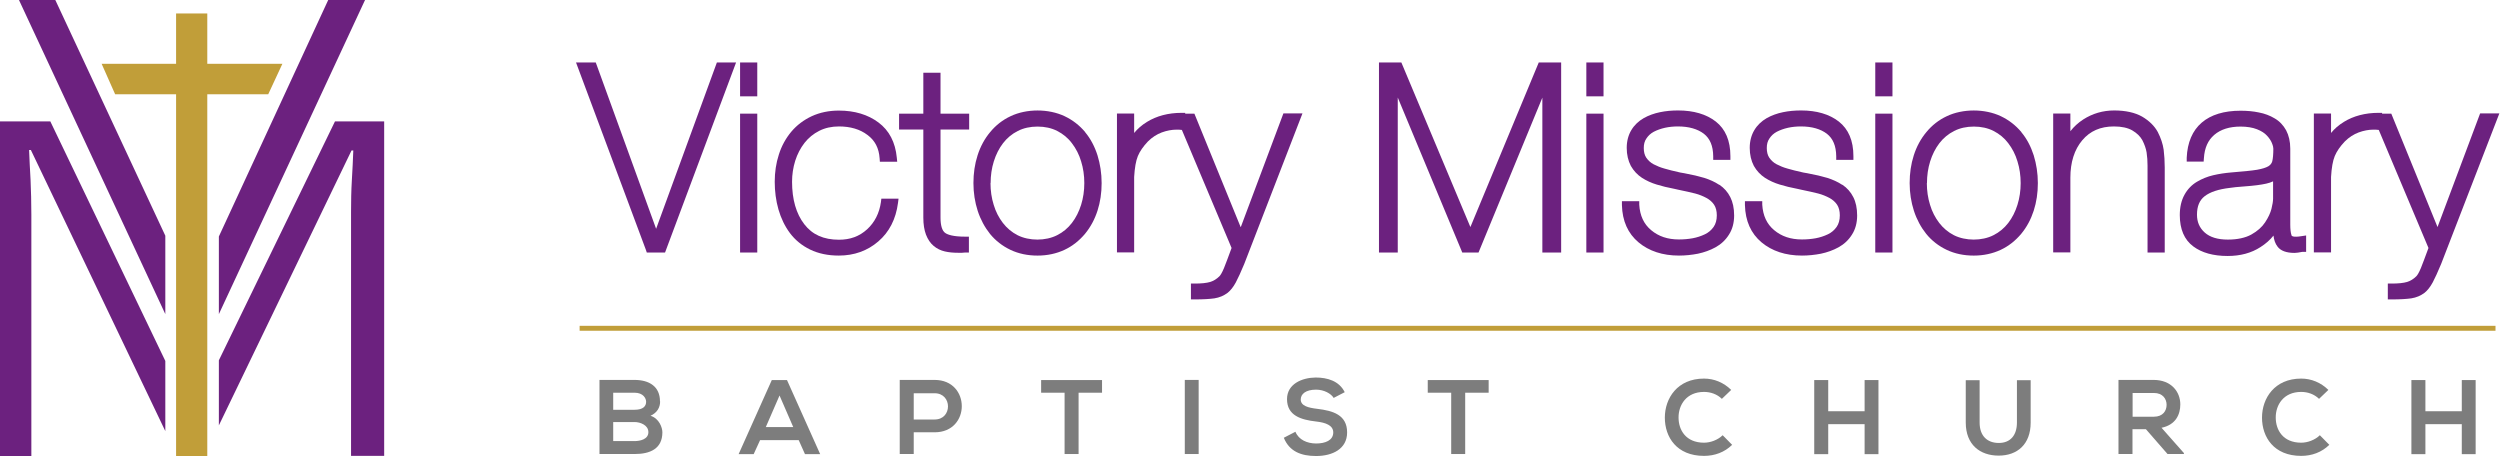 <svg width="260" height="48" viewBox="0 0 260 48" fill="none" xmlns="http://www.w3.org/2000/svg">
<g clip-path="url(#clip0_1_75)">
<path d="M29.368 6.636H21.558V1.403H18.313V6.636H10.57L11.975 9.805H18.313V47.426H21.558V9.805H27.896L29.368 6.636Z" fill="#C19E39"/>
<path d="M5.753 0H1.973L17.193 32.668V24.514L5.753 0Z" fill="#6C217F"/>
<path d="M37.964 0H34.134L22.762 24.596V32.668L37.964 0Z" fill="#6C217F"/>
<path d="M5.235 12.628H0V47.426H3.261V22.335C3.261 21.064 3.228 19.858 3.178 18.703C3.111 17.547 3.061 16.524 3.027 15.6H3.211L17.193 44.834V37.538L5.235 12.628Z" fill="#6C217F"/>
<path d="M34.837 12.628L22.762 37.472V44.24L36.559 15.649H36.743C36.71 16.59 36.66 17.63 36.593 18.736C36.526 19.858 36.509 20.948 36.509 22.021V47.409H39.954V12.628H34.837Z" fill="#6C217F"/>
</g>
<g clip-path="url(#clip1_1_75)">
<path d="M68.236 23.795L62.055 6.761L61.958 6.497H59.906L67.183 26.012L67.266 26.262H69.165L76.552 6.497H74.556L68.236 23.795Z" fill="#6C217F"/>
<path d="M78.756 11.819H76.968V26.262H78.756V11.819Z" fill="#6C217F"/>
<path d="M78.756 6.497H76.968V10.018H78.756V6.497Z" fill="#6C217F"/>
<path d="M91.618 21.009C91.452 22.173 90.967 23.129 90.177 23.85C89.373 24.585 88.416 24.931 87.252 24.931C85.658 24.931 84.48 24.404 83.649 23.323C82.803 22.228 82.374 20.745 82.374 18.902C82.374 18.154 82.484 17.419 82.706 16.712C82.928 16.019 83.247 15.409 83.662 14.869C84.078 14.342 84.591 13.912 85.201 13.607C85.797 13.303 86.49 13.15 87.252 13.15C88.43 13.15 89.442 13.441 90.218 14.037C90.994 14.605 91.41 15.409 91.48 16.463L91.507 16.823H93.309L93.267 16.393C93.115 14.799 92.477 13.566 91.355 12.734C90.26 11.916 88.874 11.501 87.238 11.501C86.213 11.501 85.27 11.695 84.425 12.083C83.593 12.471 82.872 13.011 82.29 13.704C81.722 14.384 81.278 15.188 81.001 16.075C80.71 16.962 80.572 17.918 80.572 18.902C80.572 19.886 80.696 20.87 80.96 21.785C81.223 22.7 81.625 23.531 82.152 24.238C82.692 24.959 83.399 25.541 84.258 25.957C85.118 26.372 86.116 26.58 87.238 26.58C88.832 26.58 90.218 26.081 91.341 25.111C92.477 24.141 93.17 22.797 93.392 21.106L93.448 20.662H91.66L91.618 20.995V21.009Z" fill="#6C217F"/>
<path d="M97.814 7.565H96.026V11.819H93.503V13.469H96.026V22.63C96.026 23.337 96.123 23.933 96.303 24.404C96.497 24.903 96.76 25.291 97.107 25.582C97.439 25.86 97.841 26.054 98.271 26.151C98.687 26.248 99.144 26.289 99.657 26.289H100.045C100.239 26.276 100.35 26.262 100.378 26.262H100.766V24.612H100.378C99.116 24.612 98.548 24.404 98.299 24.224C97.98 24.003 97.814 23.448 97.814 22.63V13.469H100.793V11.819H97.814V7.565Z" fill="#6C217F"/>
<path d="M112.852 13.732C112.27 13.039 111.563 12.485 110.717 12.083C109.04 11.293 106.767 11.293 105.104 12.083C104.272 12.471 103.565 13.025 102.983 13.732C102.401 14.425 101.958 15.243 101.667 16.158C101.376 17.059 101.237 18.029 101.237 19.041C101.237 20.052 101.389 21.023 101.68 21.924C101.972 22.824 102.415 23.642 102.969 24.335C103.538 25.028 104.245 25.583 105.09 25.985C105.935 26.386 106.878 26.581 107.904 26.581C108.929 26.581 109.872 26.373 110.703 25.985C111.535 25.596 112.242 25.028 112.838 24.321C113.42 23.614 113.85 22.811 114.141 21.91C114.432 21.009 114.57 20.052 114.57 19.041C114.57 18.029 114.418 17.059 114.141 16.158C113.85 15.243 113.42 14.425 112.852 13.746V13.732ZM103.025 19.041C103.025 18.251 103.136 17.488 103.358 16.781C103.579 16.075 103.898 15.437 104.314 14.896C104.73 14.356 105.242 13.926 105.852 13.621C106.448 13.316 107.141 13.164 107.904 13.164C108.666 13.164 109.359 13.316 109.955 13.621C110.551 13.926 111.078 14.356 111.479 14.896C111.895 15.437 112.228 16.075 112.436 16.781C112.658 17.488 112.768 18.251 112.768 19.041C112.768 19.831 112.658 20.593 112.436 21.3C112.214 22.007 111.895 22.644 111.479 23.185C111.064 23.725 110.551 24.155 109.941 24.46C108.749 25.07 107.03 25.07 105.825 24.46C105.229 24.155 104.716 23.725 104.3 23.185C103.884 22.644 103.552 22.007 103.344 21.3C103.122 20.593 103.011 19.831 103.011 19.041H103.025Z" fill="#6C217F"/>
<path d="M129.026 23.614L124.217 11.819H123.261V11.736H122.872C121.514 11.736 120.294 12.055 119.283 12.679C118.742 13.011 118.299 13.4 117.952 13.829V11.806H116.164V26.248H117.952V18.403C118.008 17.46 118.132 16.726 118.34 16.227C118.548 15.728 118.895 15.229 119.38 14.716C119.823 14.273 120.308 13.968 120.821 13.774C121.348 13.58 121.875 13.483 122.373 13.483H122.581C122.72 13.497 122.817 13.51 122.886 13.51H122.914L128.084 25.79C127.737 26.733 127.474 27.44 127.294 27.883C127.072 28.41 126.92 28.632 126.823 28.729C126.531 29.02 126.213 29.214 125.852 29.325C125.478 29.436 124.938 29.491 124.245 29.491H123.856V31.14H124.245C125.118 31.14 125.811 31.099 126.296 31.029C126.823 30.946 127.28 30.752 127.682 30.447C127.987 30.198 128.264 29.851 128.527 29.366C128.763 28.923 129.054 28.285 129.4 27.454L135.457 11.792H133.475L129.054 23.587L129.026 23.614Z" fill="#6C217F"/>
<path d="M152.921 23.614L145.741 6.497H143.413V26.262H145.367V10.143L151.978 26.026L152.075 26.262H153.766L160.405 10.156V26.262H162.36V6.497H160.031L152.921 23.614Z" fill="#6C217F"/>
<path d="M166.767 6.497H164.979V10.018H166.767V6.497Z" fill="#6C217F"/>
<path d="M166.767 11.819H164.979V26.262H166.767V11.819Z" fill="#6C217F"/>
<path d="M178.798 19.221C178.34 18.916 177.813 18.68 177.245 18.5C176.691 18.334 175.998 18.167 175.166 18.015C175.069 18.001 174.931 17.973 174.764 17.946C174.071 17.793 173.517 17.655 173.101 17.53C172.699 17.419 172.325 17.267 171.978 17.086C171.66 16.92 171.41 16.684 171.216 16.407C171.036 16.144 170.953 15.797 170.953 15.395C170.953 14.993 171.036 14.675 171.23 14.398C171.424 14.106 171.66 13.885 171.992 13.704C172.339 13.524 172.727 13.386 173.157 13.289C173.6 13.192 174.044 13.15 174.515 13.15C175.637 13.15 176.552 13.413 177.204 13.912C177.841 14.411 178.16 15.174 178.174 16.241V16.629H179.962V16.241C179.962 14.633 179.449 13.427 178.437 12.637C177.453 11.875 176.136 11.487 174.515 11.487C173.877 11.487 173.24 11.542 172.644 11.667C172.034 11.792 171.452 12 170.939 12.291C170.412 12.596 169.969 13.011 169.664 13.524C169.345 14.051 169.179 14.675 169.179 15.382C169.179 16.088 169.331 16.726 169.608 17.253C169.899 17.765 170.288 18.181 170.773 18.5C171.23 18.791 171.743 19.027 172.297 19.193C172.824 19.359 173.461 19.512 174.182 19.65L174.556 19.734C175.249 19.872 175.832 20.011 176.289 20.122C176.719 20.233 177.12 20.399 177.481 20.593C177.813 20.773 178.077 21.009 178.271 21.3C178.451 21.577 178.548 21.951 178.548 22.395C178.548 22.88 178.437 23.282 178.215 23.601C177.98 23.933 177.689 24.183 177.315 24.363C176.913 24.557 176.483 24.695 176.039 24.779C175.582 24.862 175.097 24.903 174.612 24.903C173.434 24.903 172.491 24.585 171.715 23.933C170.953 23.296 170.551 22.422 170.482 21.286V20.925H168.68V21.328C168.721 22.977 169.303 24.28 170.412 25.208C171.493 26.109 172.907 26.58 174.612 26.58C175.277 26.58 175.929 26.511 176.58 26.386C177.231 26.248 177.855 26.026 178.409 25.721C178.992 25.402 179.463 24.959 179.809 24.404C180.17 23.85 180.35 23.171 180.35 22.409C180.35 21.646 180.211 21.009 179.948 20.496C179.685 19.969 179.297 19.54 178.825 19.221H178.798Z" fill="#6C217F"/>
<path d="M191.59 19.221C191.133 18.916 190.606 18.68 190.038 18.5C189.484 18.334 188.791 18.167 187.959 18.015C187.862 18.001 187.723 17.973 187.557 17.946C186.864 17.793 186.31 17.655 185.894 17.53C185.492 17.419 185.118 17.267 184.771 17.086C184.452 16.92 184.203 16.684 184.009 16.407C183.829 16.144 183.746 15.797 183.746 15.395C183.746 14.993 183.829 14.675 184.023 14.398C184.217 14.106 184.452 13.885 184.785 13.704C185.132 13.524 185.52 13.386 185.949 13.289C186.393 13.192 186.836 13.15 187.308 13.15C188.43 13.15 189.345 13.413 189.997 13.912C190.634 14.411 190.953 15.174 190.967 16.241V16.629H192.755V16.241C192.755 14.633 192.242 13.427 191.23 12.637C190.246 11.875 188.929 11.487 187.308 11.487C186.67 11.487 186.033 11.542 185.437 11.667C184.827 11.792 184.245 12 183.732 12.291C183.205 12.596 182.762 13.011 182.457 13.524C182.138 14.051 181.972 14.675 181.972 15.382C181.972 16.088 182.124 16.726 182.401 17.253C182.692 17.765 183.08 18.181 183.565 18.5C184.023 18.791 184.536 19.027 185.09 19.193C185.617 19.359 186.254 19.512 186.975 19.65L187.349 19.734C188.042 19.872 188.624 20.011 189.082 20.122C189.511 20.233 189.913 20.399 190.274 20.593C190.606 20.773 190.87 21.009 191.064 21.3C191.244 21.577 191.341 21.951 191.341 22.395C191.341 22.88 191.23 23.282 191.008 23.601C190.773 23.933 190.482 24.183 190.107 24.363C189.705 24.557 189.276 24.695 188.832 24.779C188.375 24.862 187.89 24.903 187.405 24.903C186.227 24.903 185.284 24.585 184.508 23.933C183.746 23.296 183.344 22.422 183.274 21.286V20.925H181.473V21.328C181.514 22.977 182.096 24.28 183.205 25.208C184.286 26.109 185.7 26.58 187.405 26.58C188.07 26.58 188.721 26.511 189.373 26.386C190.024 26.248 190.648 26.026 191.202 25.721C191.784 25.402 192.256 24.959 192.602 24.404C192.963 23.85 193.143 23.171 193.143 22.409C193.143 21.646 193.004 21.009 192.741 20.496C192.477 19.969 192.089 19.54 191.618 19.221H191.59Z" fill="#6C217F"/>
<path d="M196.816 11.819H195.028V26.262H196.816V11.819Z" fill="#6C217F"/>
<path d="M196.816 6.497H195.028V10.018H196.816V6.497Z" fill="#6C217F"/>
<path d="M210.218 13.732C209.636 13.039 208.929 12.485 208.084 12.083C206.407 11.293 204.134 11.293 202.471 12.083C201.639 12.471 200.932 13.025 200.35 13.732C199.768 14.425 199.324 15.243 199.033 16.158C198.742 17.059 198.604 18.029 198.604 19.041C198.604 20.052 198.756 21.023 199.047 21.924C199.338 22.824 199.782 23.642 200.336 24.335C200.904 25.028 201.611 25.583 202.457 25.985C203.302 26.386 204.245 26.581 205.27 26.581C206.296 26.581 207.238 26.373 208.07 25.985C208.902 25.596 209.608 25.028 210.204 24.321C210.787 23.614 211.216 22.811 211.507 21.91C211.798 21.009 211.937 20.052 211.937 19.041C211.937 18.029 211.784 17.059 211.507 16.158C211.216 15.243 210.787 14.425 210.218 13.746V13.732ZM200.405 19.041C200.405 18.251 200.516 17.488 200.738 16.781C200.96 16.075 201.279 15.437 201.694 14.896C202.11 14.356 202.623 13.926 203.233 13.621C203.829 13.316 204.522 13.164 205.284 13.164C206.046 13.164 206.739 13.316 207.335 13.621C207.931 13.926 208.458 14.356 208.86 14.896C209.276 15.437 209.608 16.075 209.816 16.781C210.038 17.488 210.149 18.251 210.149 19.041C210.149 19.831 210.038 20.593 209.816 21.3C209.595 22.007 209.276 22.644 208.86 23.185C208.444 23.725 207.931 24.155 207.322 24.46C206.13 25.07 204.411 25.07 203.205 24.46C202.609 24.155 202.096 23.725 201.681 23.185C201.265 22.644 200.932 22.007 200.724 21.3C200.502 20.593 200.392 19.831 200.392 19.041H200.405Z" fill="#6C217F"/>
<path d="M224.411 13.732C224.064 13.095 223.51 12.554 222.775 12.124C222.041 11.709 221.057 11.487 219.879 11.487C218.701 11.487 217.619 11.806 216.649 12.429C216.123 12.776 215.679 13.178 215.319 13.649V11.806H213.531V26.248H215.319V18.472C215.319 16.878 215.735 15.562 216.552 14.591C217.37 13.621 218.451 13.15 219.851 13.15C220.641 13.15 221.292 13.289 221.764 13.566C222.235 13.843 222.581 14.176 222.803 14.578C223.025 15.007 223.177 15.437 223.247 15.853C223.316 16.296 223.344 16.767 223.344 17.225V26.262H225.132V17.419C225.132 16.767 225.09 16.144 225.021 15.576C224.938 14.98 224.73 14.356 224.411 13.732Z" fill="#6C217F"/>
<path d="M238.312 24.446C238.229 24.21 238.188 23.836 238.188 23.351V15.451C238.188 14.716 238.035 14.079 237.758 13.552C237.467 13.025 237.065 12.596 236.552 12.305C236.067 12.014 235.513 11.806 234.917 11.695C234.335 11.57 233.697 11.515 233.018 11.515C231.299 11.515 229.941 11.93 228.985 12.748C228.014 13.58 227.488 14.813 227.418 16.407V16.809H229.179L229.206 16.449C229.276 15.382 229.622 14.591 230.288 14.023C230.953 13.455 231.868 13.164 233.018 13.164C233.683 13.164 234.265 13.261 234.723 13.441C235.18 13.621 235.527 13.843 235.762 14.106C236.012 14.37 236.178 14.633 236.275 14.869C236.4 15.174 236.427 15.354 236.427 15.465C236.427 16.047 236.386 16.49 236.317 16.768C236.261 16.976 236.136 17.142 235.929 17.28C235.679 17.433 235.277 17.558 234.737 17.655C234.154 17.752 233.281 17.835 232.075 17.932C231.41 17.987 230.773 18.084 230.177 18.223C229.581 18.361 228.999 18.597 228.486 18.902C227.945 19.221 227.502 19.678 227.183 20.26C226.864 20.842 226.698 21.535 226.698 22.367C226.698 23.836 227.169 24.931 228.098 25.624C228.985 26.289 230.19 26.622 231.674 26.622C232.99 26.622 234.141 26.317 235.097 25.693C235.637 25.347 236.095 24.945 236.441 24.502C236.497 24.973 236.635 25.347 236.857 25.638C237.176 26.081 237.786 26.303 238.631 26.303C238.825 26.303 239.089 26.262 239.449 26.192H239.837V24.488L239.38 24.557C238.479 24.709 238.34 24.543 238.312 24.474V24.446ZM231.687 24.917C230.634 24.917 229.83 24.668 229.29 24.183C228.749 23.698 228.486 23.088 228.486 22.325C228.486 21.452 228.749 20.828 229.276 20.413C229.844 19.969 230.717 19.678 231.909 19.54C232.214 19.484 232.713 19.442 233.42 19.387C234.39 19.318 235.152 19.221 235.693 19.096C235.956 19.041 236.192 18.957 236.4 18.86V20.648C236.4 20.912 236.344 21.272 236.233 21.716C236.123 22.145 235.901 22.63 235.568 23.129C235.249 23.614 234.764 24.044 234.141 24.391C233.517 24.737 232.685 24.917 231.701 24.917H231.687Z" fill="#6C217F"/>
<path d="M257.924 11.819L253.503 23.614L248.694 11.819H247.737V11.736H247.349C245.991 11.736 244.771 12.055 243.759 12.679C243.219 13.011 242.775 13.4 242.429 13.829V11.806H240.641V26.248H242.429V18.403C242.484 17.46 242.609 16.726 242.817 16.227C243.025 15.728 243.371 15.229 243.857 14.716C244.3 14.273 244.785 13.968 245.298 13.774C245.825 13.58 246.351 13.483 246.85 13.483H247.058C247.197 13.497 247.294 13.51 247.363 13.51H247.391L252.561 25.79C252.214 26.733 251.951 27.44 251.771 27.883C251.549 28.41 251.396 28.632 251.299 28.729C251.008 29.02 250.69 29.214 250.329 29.325C249.955 29.436 249.414 29.491 248.721 29.491H248.333V31.14H248.721C249.595 31.14 250.288 31.099 250.773 31.029C251.299 30.946 251.757 30.752 252.159 30.447C252.464 30.198 252.741 29.851 253.004 29.366C253.24 28.923 253.531 28.285 253.877 27.454L259.934 11.792H257.952L257.924 11.819Z" fill="#6C217F"/>
<path d="M259.532 34.398H60.281V33.885H259.532V34.398Z" fill="#C19E39"/>
<path d="M68.652 41.757C68.652 42.353 68.361 42.921 67.654 43.24C68.555 43.517 68.888 44.474 68.888 44.959C68.888 46.678 67.599 47.218 66.005 47.218H62.346V39.512H65.991C67.516 39.512 68.638 40.191 68.638 41.743L68.652 41.757ZM63.773 42.617H65.991C66.906 42.617 67.197 42.228 67.197 41.785C67.197 41.438 66.906 40.842 65.991 40.842H63.773V42.617ZM63.773 45.874H65.991C66.587 45.874 67.432 45.679 67.432 44.945C67.432 44.21 66.587 43.892 65.991 43.892H63.773V45.874Z" fill="#7D7D7D"/>
<path d="M83.08 45.777H79.047L78.382 47.232H76.816L80.267 39.526H81.847L85.298 47.232H83.718L83.067 45.777H83.08ZM81.071 41.133L79.643 44.418H82.498L81.071 41.133Z" fill="#7D7D7D"/>
<path d="M97.204 44.959H95.028V47.218H93.572V39.512C94.778 39.512 95.998 39.512 97.204 39.512C100.96 39.512 100.974 44.959 97.204 44.959ZM95.028 43.628H97.204C99.061 43.628 99.047 40.898 97.204 40.898H95.028V43.628Z" fill="#7D7D7D"/>
<path d="M110.717 40.842H108.278V39.526H114.612V40.842H112.173V47.218H110.717V40.842Z" fill="#7D7D7D"/>
<path d="M123.219 47.218V39.512H124.66V47.218H123.219Z" fill="#7D7D7D"/>
<path d="M138.701 41.383C138.437 40.939 137.703 40.524 136.871 40.524C135.79 40.524 135.277 40.981 135.277 41.549C135.277 42.215 136.067 42.409 136.996 42.519C138.604 42.714 140.1 43.129 140.1 44.973C140.1 46.691 138.576 47.426 136.871 47.426C135.305 47.426 134.085 46.941 133.517 45.527L134.723 44.903C135.069 45.749 135.956 46.123 136.885 46.123C137.814 46.123 138.659 45.804 138.659 44.973C138.659 44.252 137.897 43.947 136.871 43.836C135.305 43.656 133.85 43.226 133.85 41.508C133.85 39.928 135.416 39.276 136.829 39.262C138.035 39.262 139.269 39.609 139.851 40.787L138.701 41.383Z" fill="#7D7D7D"/>
<path d="M150.925 40.842H148.486V39.526H154.82V40.842H152.38V47.218H150.925V40.842Z" fill="#7D7D7D"/>
<path d="M180.142 46.262C179.352 47.038 178.326 47.412 177.218 47.412C174.362 47.412 173.143 45.444 173.143 43.434C173.143 41.425 174.446 39.373 177.218 39.373C178.257 39.373 179.255 39.775 180.045 40.551L179.075 41.48C178.562 40.981 177.883 40.759 177.218 40.759C175.36 40.759 174.556 42.145 174.57 43.434C174.57 44.709 175.319 46.04 177.218 46.04C177.883 46.04 178.645 45.763 179.158 45.264L180.142 46.262Z" fill="#7D7D7D"/>
<path d="M193.919 47.232V44.113H190.135V47.232H188.68V39.526H190.135V42.769H193.919V39.526H195.36V47.232H193.919Z" fill="#7D7D7D"/>
<path d="M211.189 39.54V43.947C211.189 46.22 209.789 47.384 207.862 47.384C205.936 47.384 204.439 46.262 204.439 43.947V39.54H205.88V43.947C205.88 45.333 206.67 46.068 207.876 46.068C209.082 46.068 209.761 45.264 209.761 43.947V39.54H211.202H211.189Z" fill="#7D7D7D"/>
<path d="M227.155 47.218H225.423L223.177 44.64H221.778V47.218H220.322V39.512C221.542 39.512 222.762 39.512 223.981 39.512C225.797 39.512 226.753 40.731 226.753 42.062C226.753 43.115 226.268 44.183 224.799 44.488L227.127 47.121V47.218H227.155ZM221.791 40.87V43.337H224.009C224.938 43.337 225.326 42.727 225.326 42.104C225.326 41.48 224.924 40.87 224.009 40.87H221.791Z" fill="#7D7D7D"/>
<path d="M242.249 46.262C241.459 47.038 240.433 47.412 239.324 47.412C236.469 47.412 235.249 45.444 235.249 43.434C235.249 41.425 236.552 39.373 239.324 39.373C240.364 39.373 241.362 39.775 242.152 40.551L241.181 41.48C240.669 40.981 239.99 40.759 239.324 40.759C237.467 40.759 236.663 42.145 236.677 43.434C236.677 44.709 237.425 46.04 239.324 46.04C239.99 46.04 240.752 45.763 241.265 45.264L242.249 46.262Z" fill="#7D7D7D"/>
<path d="M256.026 47.232V44.113H252.242V47.232H250.786V39.526H252.242V42.769H256.026V39.526H257.467V47.232H256.026Z" fill="#7D7D7D"/>
</g>
<defs>
<clipPath id="clip0_1_75">
<rect width="39.938" height="47.426" fill="white"/>
</clipPath>
<clipPath id="clip1_1_75">
<rect width="200" height="40.929" fill="white" transform="translate(59.906 6.497)"/>
</clipPath>
</defs>
</svg>
